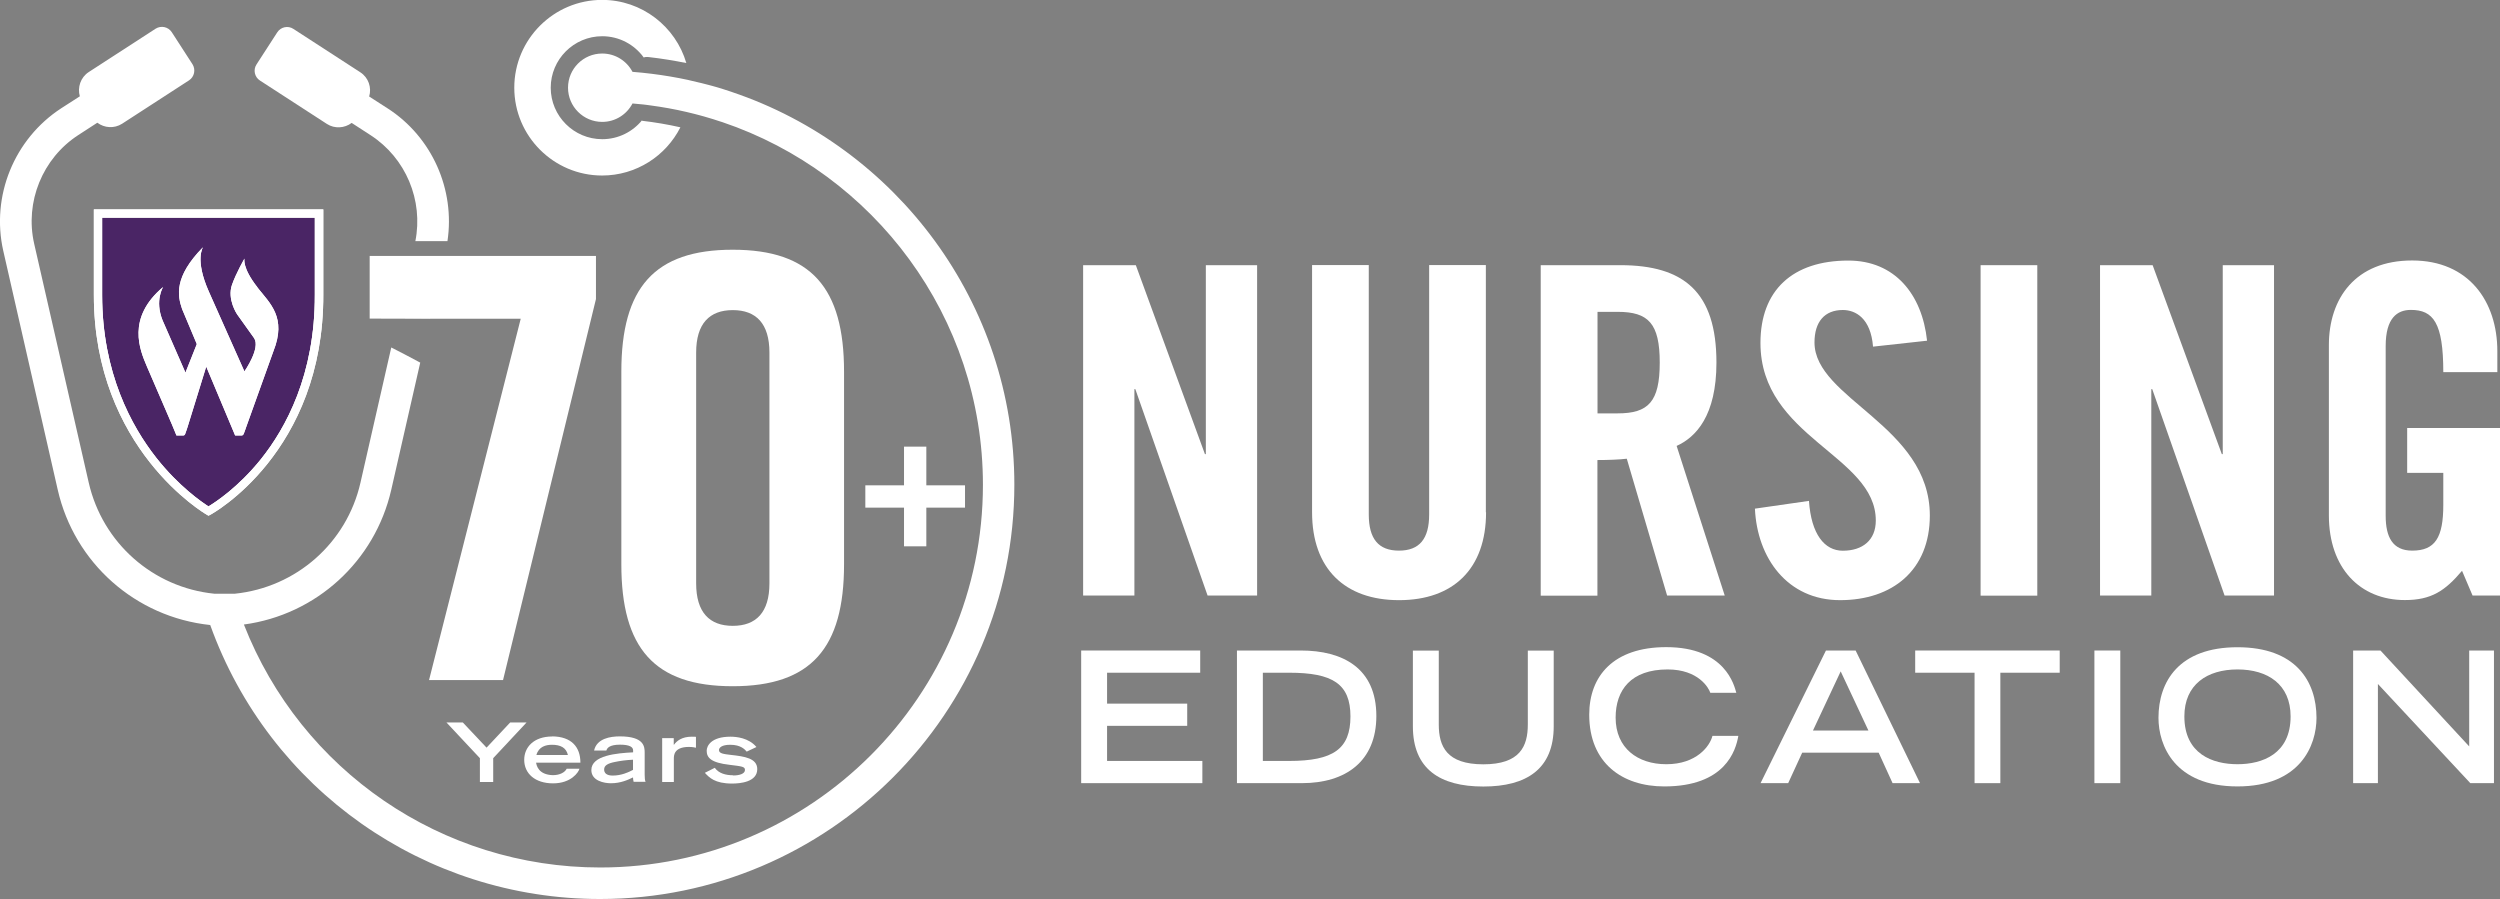 <?xml version="1.0" encoding="UTF-8"?><svg id="Layer_2" xmlns="http://www.w3.org/2000/svg" xmlns:xlink="http://www.w3.org/1999/xlink" viewBox="0 0 244.27 87.84"><rect x="0" y="0" width="244.27" height="87.84" fill="#808080" stroke="none"/><defs><style>.cls-1{fill:none;}.cls-1,.cls-2,.cls-3{stroke-width:0px;}.cls-4{clip-path:url(#clippath-1);}.cls-5{clip-path:url(#clippath);}.cls-2{fill:#fff;}.cls-3{fill:#4a2565;}</style><clipPath id="clippath"><rect class="cls-1" x="9.16" y="20.47" width="22.42" height="29.93"/></clipPath><clipPath id="clippath-1"><rect class="cls-1" x="9.16" y="20.47" width="22.42" height="29.93"/></clipPath></defs><path class="cls-2" d="M178.41,63.56l-6.39,12.96h2.7l1.37-2.98h7.47l1.36,2.98h2.68l-6.29-12.96h-2.89ZM177.14,71.38l2.71-5.78,2.71,5.78h-5.42Z"/><path class="cls-2" d="M218.62,63.24c-5.71,0-7.72,3.35-7.72,6.9,0,2.7,1.58,6.7,7.72,6.7s7.72-4.01,7.72-6.7c0-3.55-2.01-6.9-7.72-6.9ZM218.62,74.67c-2.43,0-5.19-1-5.19-4.67,0-3.12,2.23-4.59,5.19-4.59s5.19,1.46,5.19,4.59c0,3.67-2.76,4.67-5.19,4.67Z"/><rect class="cls-2" x="204.64" y="63.56" width="2.53" height="12.96"/><polygon class="cls-2" points="187.13 65.73 192.93 65.73 192.93 76.52 195.45 76.52 195.45 65.73 201.25 65.73 201.25 63.56 187.13 63.56 187.13 65.73"/><polygon class="cls-2" points="241.26 72.93 232.59 63.56 229.92 63.56 229.92 76.52 232.34 76.52 232.34 66.83 241.37 76.52 243.68 76.52 243.68 63.56 241.26 63.56 241.26 72.93"/><path class="cls-2" d="M149.28,70.79c0,2.14-.77,3.89-4.35,3.89s-4.35-1.75-4.35-3.89v-7.22h-2.53v7.4c0,4.17,2.65,5.88,6.88,5.88s6.88-1.71,6.88-5.88v-7.4h-2.53v7.22Z"/><polygon class="cls-2" points="108.17 70.92 116 70.92 116 68.75 108.17 68.75 108.17 65.73 117.27 65.73 117.27 63.56 105.64 63.56 105.64 76.52 117.48 76.52 117.48 74.35 108.17 74.35 108.17 70.92"/><path class="cls-2" d="M162.8,74.67c-2.78,0-4.94-1.57-4.94-4.55,0-2.7,1.5-4.71,5.08-4.71,3.03,0,4.03,1.83,4.17,2.28h2.54c-.2-.7-1.05-4.46-6.85-4.46-5.15,0-7.52,2.82-7.52,6.6,0,4.73,3.23,7.01,7.33,7.01,5.95,0,6.99-3.49,7.24-4.94h-2.53c-.25,1-1.55,2.77-4.51,2.77h0Z"/><path class="cls-2" d="M127.1,63.56h-6.24v12.96h6.35c4.28,0,7.27-2.14,7.27-6.56,0-4.68-3.28-6.4-7.38-6.4h0ZM125.96,74.35h-2.57v-8.62h2.57c4.25,0,5.99,1.09,5.99,4.27s-1.68,4.35-5.99,4.35Z"/><rect class="cls-2" x="193.52" y="25.91" width="5.54" height="32.29"/><path class="cls-2" d="M156.09,44.95c.98,0,2.15-.04,2.86-.13l3.94,13.37h5.63l-4.7-14.62c1.88-.85,3.89-2.95,3.89-8.14,0-6.89-3.17-9.52-9.39-9.52h-7.78v32.29h5.54v-13.24h0ZM156.09,30.47h1.97c2.99,0,4.11,1.12,4.11,4.96s-1.12,4.96-4.11,4.96h-1.97v-9.93h0Z"/><path class="cls-2" d="M145.18,50.05v-24.15h-5.54v24.37c0,2.37-.94,3.53-2.95,3.53s-2.95-1.16-2.95-3.53v-24.37h-5.54v24.15c0,5.54,3.22,8.59,8.5,8.59s8.5-3.04,8.5-8.59h0Z"/><polygon class="cls-2" points="122.83 25.91 117.82 25.91 117.82 44.37 117.73 44.37 110.98 25.91 105.83 25.91 105.83 58.19 110.84 58.19 110.84 38.02 110.93 38.02 117.99 58.19 122.83 58.19 122.83 25.91"/><polygon class="cls-2" points="222.19 58.19 222.19 25.91 217.18 25.91 217.18 44.37 217.09 44.37 210.33 25.91 205.19 25.91 205.19 58.19 210.2 58.19 210.2 38.02 210.29 38.02 217.36 58.19 222.19 58.19"/><path class="cls-2" d="M235.2,41.82v4.38h3.53v3.13c0,3.22-.81,4.47-3.04,4.47-1.92,0-2.59-1.34-2.59-3.4v-16.59c0-2.73,1.12-3.53,2.46-3.53,2.19,0,3.17,1.25,3.17,6.08h5.28v-2.05c0-4.83-2.77-8.86-8.32-8.86s-8.14,3.71-8.14,8.27v16.64c0,5.14,3.04,8.27,7.42,8.27,2.6,0,3.93-.9,5.59-2.86l1.03,2.42h2.68v-16.37h-9.08,0Z"/><path class="cls-2" d="M180.06,53.81c-1.79,0-3.09-1.61-3.31-4.87l-5.28.76c.22,4.83,3.18,8.94,8.32,8.94s8.77-2.95,8.77-8.27c0-8.77-11.27-11.4-11.27-16.91,0-2.01.98-3.17,2.77-3.17,1.25,0,2.73.81,2.95,3.58l5.28-.58c-.49-4.56-3.17-7.83-7.69-7.83-5.45,0-8.59,2.9-8.59,8.05,0,9.26,11.27,10.96,11.27,17.35,0,1.92-1.29,2.95-3.22,2.95h0Z"/><path class="cls-2" d="M63.12,10.25c.15.02.29.04.44.06h0c-.15-.02-.29-.04-.44-.06Z"/><path class="cls-2" d="M69.58,8.4c-.1-.03-.2-.06-.3-.08.1.03.2.06.3.08Z"/><path class="cls-2" d="M67.86,11.13c.18.04.35.09.53.14-.18-.05-.35-.09-.53-.14Z"/><path class="cls-2" d="M70.57,8.69s-.04-.01-.06-.02c.02,0,.04.01.06.02Z"/><path class="cls-2" d="M68.78,11.38c.18.05.36.1.54.16-.18-.05-.36-.11-.54-.16Z"/><path class="cls-2" d="M67.45,11.03c-.12-.03-.24-.06-.37-.09h0c.12.03.24.06.37.09h0Z"/><path class="cls-2" d="M69.69,11.65c.19.06.39.12.58.19-.19-.06-.39-.13-.58-.19Z"/><path class="cls-2" d="M68.54,8.12c-.1-.03-.2-.05-.3-.07.1.03.2.05.3.07Z"/><path class="cls-2" d="M62.75,11.73c-.92,1.14-2.33,1.87-3.91,1.87-2.77,0-5.03-2.26-5.03-5.03s2.26-5.03,5.03-5.03c1.67,0,3.15.82,4.06,2.08.11-.05.27-.07.51-.04,1.23.14,2.45.34,3.65.58-1.04-3.56-4.34-6.17-8.23-6.17-4.73,0-8.58,3.85-8.58,8.58s3.85,8.58,8.58,8.58c3.34,0,6.24-1.92,7.65-4.71-1.23-.28-2.48-.49-3.75-.64v-.07s.01,0,.01,0Z"/><polygon class="cls-2" points="42.03 31.16 42.03 31.14 39.7 31.14 42.03 31.16"/><path class="cls-2" d="M71.55,9c-.32-.11-.65-.22-.98-.32-.02,0-.04-.01-.06-.02-.31-.09-.62-.19-.93-.27-.1-.03-.2-.06-.3-.08-.25-.07-.49-.13-.74-.19-.1-.03-.2-.05-.3-.07-.28-.07-.57-.13-.85-.2-.05-.01-.1-.03-.16-.04-1.16-.25-2.35-.45-3.55-.6h0c-.62-.08-1.25-.14-1.88-.19-.56-1.06-1.67-1.79-2.96-1.79-1.85,0-3.34,1.5-3.34,3.34s1.5,3.34,3.34,3.34c1.29,0,2.4-.73,2.96-1.8.36.03.72.07,1.07.1h0c.08,0,.16.02.25.03.15.02.29.03.44.06h0c1.19.16,2.37.37,3.52.64h0c.12.03.24.06.37.09.14.03.28.07.41.1.18.04.35.09.53.14.13.04.26.07.4.11.18.05.36.1.54.16.12.04.25.07.37.11.19.06.39.12.58.19.1.03.19.06.29.09h0c14.79,4.99,25.47,18.99,25.47,35.44,0,20.62-16.77,37.39-37.39,37.39-15.48,0-29.23-9.46-34.82-23.74,7.06-.95,12.8-6.17,14.4-13.17l2.83-12.42c-1.01-.54-2.28-1.21-2.83-1.48l-3.01,13.21c-1.34,5.89-6.27,10.23-12.27,10.85h-2.01c-6-.61-10.92-4.96-12.27-10.85L3.34,23.82c-.93-4.08.81-8.36,4.32-10.63l1.85-1.2c.69.52,1.65.59,2.42.1l6.54-4.24c.52-.34.67-1.04.34-1.57l-2.03-3.14c-.34-.52-1.04-.67-1.57-.34l-6.54,4.24c-.8.52-1.12,1.5-.87,2.37l-1.82,1.17C1.38,13.58-.89,19.16.32,24.51l5.32,23.34c1.63,7.16,7.61,12.45,14.9,13.22,5.77,16.06,20.95,26.77,38.09,26.77,22.32,0,40.48-18.16,40.48-40.48,0-17.81-11.56-32.96-27.57-38.36h0Z"/><path class="cls-2" d="M71.64,75.75c-.72,0-1.41-.18-1.8-.73l-.97.49c.42.45.96,1.05,2.66,1.05.8,0,2.46-.15,2.46-1.41,0-1.06-1.23-1.24-2.58-1.39-.68-.08-1.16-.13-1.16-.47,0-.24.28-.52,1.1-.52,1.04,0,1.44.47,1.61.67l.95-.45c-.75-.9-1.97-1.01-2.53-1.01-1.92,0-2.33.92-2.33,1.37,0,.66.38,1.17,2.25,1.38,1.22.15,1.49.18,1.49.5,0,.38-.55.54-1.16.54h0Z"/><polygon class="cls-2" points="48.19 76.41 48.19 74.08 51.45 70.59 49.85 70.59 47.54 73.05 45.22 70.59 43.62 70.59 46.89 74.08 46.89 76.41 48.19 76.41"/><path class="cls-2" d="M53.96,71.96c-1.82,0-2.74,1.06-2.74,2.28,0,1.34,1.06,2.3,2.82,2.3s2.49-1.08,2.58-1.43h-1.25c-.16.34-.65.63-1.36.63-1.41-.05-1.58-.94-1.63-1.22h4.33c0-1.55-.89-2.55-2.75-2.57h0ZM52.41,73.77c.23-.82.92-1,1.52-1,.82,0,1.39.27,1.56,1h-3.08Z"/><path class="cls-2" d="M58.06,73.33h1.19c.06-.23.29-.57,1.33-.57.94,0,1.28.23,1.28.56v.19c-1.59.08-4.08.29-4.08,1.73,0,1.06,1.26,1.29,1.91,1.29.97,0,1.68-.34,2.16-.57,0,.14.03.29.06.43h1.17c-.07-.12-.09-.41-.09-.7v-2.14c0-.59-.04-1.6-2.43-1.6-.92,0-2.24.2-2.51,1.37h0ZM61.86,75.22c-.44.23-1.13.56-2,.56-.56,0-.84-.23-.83-.6,0-.38.34-.59,1.05-.73.53-.11,1.11-.19,1.77-.22v.98h0Z"/><path class="cls-2" d="M64.7,72.11v4.3h1.14v-2.28c0-.31,0-1.14,1.46-1.15.38,0,.59.06.7.08v-1.07c-.12-.01-.24-.01-.41-.01-.98,0-1.48.43-1.73.78h-.03v-.64h-1.14Z"/><path class="cls-2" d="M40.58,23.56h3.14c.76-5.04-1.5-10.16-5.83-12.96l-1.82-1.17c.26-.87-.06-1.85-.87-2.37l-6.54-4.24c-.52-.34-1.23-.19-1.57.34l-2.03,3.14c-.34.52-.19,1.23.34,1.57l6.54,4.24c.76.49,1.73.42,2.42-.1l1.85,1.2c3.44,2.23,5.17,6.36,4.37,10.37h0Z"/><path class="cls-2" d="M82.47,55.14v-18.83c0-8.18-3.21-11.91-10.88-11.91s-10.88,3.73-10.88,11.91v18.83c0,8.18,3.21,11.91,10.88,11.91s10.88-3.73,10.88-11.91h0ZM75.18,57c0,2.83-1.3,4.15-3.58,4.15s-3.58-1.32-3.58-4.15v-22.55c0-2.83,1.3-4.15,3.58-4.15s3.58,1.32,3.58,4.15v22.55Z"/><polygon class="cls-2" points="39.7 31.14 42.03 31.14 50.88 31.14 41.92 66.45 49.15 66.45 58.23 29.22 58.23 25.01 43.43 25.01 40.26 25.01 36.12 25.01 36.12 31.13 39.7 31.14"/><g class="cls-5"><g class="cls-4"><path class="cls-3" d="M9.98,21.26v7.57c0,7.61,2.88,12.84,5.29,15.9,2.2,2.79,4.43,4.32,5.1,4.75.67-.4,2.91-1.86,5.12-4.61,2.42-3.02,5.3-8.25,5.27-16.07v-7.53H9.98h0Z"/><path class="cls-2" d="M20.37,50.39l-.2-.12c-.11-.06-11-6.42-11-21.45v-8.36h22.42v8.28c.06,15.49-10.9,21.48-11.01,21.54l-.21.11ZM9.98,21.26v7.57c0,7.61,2.88,12.84,5.29,15.9,2.2,2.79,4.43,4.32,5.1,4.75.67-.4,2.91-1.86,5.12-4.61,2.42-3.02,5.3-8.25,5.27-16.07v-7.53H9.98h0Z"/><path class="cls-2" d="M25.16,28.08c-1.53-1.94-1.27-2.82-1.27-2.82,0,0-.81,1.4-1.22,2.56-.5,1.42.49,2.88.49,2.88l1.67,2.34c.65.98-.95,3.25-.95,3.25l-3.47-7.79c-1.41-3.16-.57-4.35-.57-4.35-2.87,2.92-2.49,4.75-2.05,6.04,0,0,.63,1.51,1.44,3.43l-1.11,2.79-2.24-5.12c-.78-1.94.06-3.25.06-3.25-3.61,3.04-2.27,6.16-1.59,7.76,1.54,3.59,2.55,5.87,2.79,6.5.05.13.1.25.1.25h.69c.06-.01.1-.04.14-.09.03-.05.26-.75.26-.75l1.82-5.89c1.18,2.83,2.66,6.32,2.75,6.55.04.12.08.18.08.18h.67s.08-.03.12-.08c.06-.07.29-.76.29-.76l2.66-7.41c1.3-3.27-.32-4.64-1.56-6.2"/><path class="cls-2" d="M20.37,50.39l-.2-.12c-.11-.06-11-6.42-11-21.45v-8.36h22.42v8.28c.06,15.49-10.9,21.48-11.01,21.54l-.21.11ZM9.98,21.26v7.57c0,7.61,2.88,12.84,5.29,15.9,2.2,2.79,4.43,4.32,5.1,4.75.67-.4,2.91-1.86,5.12-4.61,2.42-3.02,5.3-8.25,5.27-16.07v-7.53H9.98h0Z"/><path class="cls-2" d="M25.16,28.08c-1.53-1.94-1.27-2.82-1.27-2.82,0,0-.81,1.4-1.22,2.56-.5,1.42.49,2.88.49,2.88l1.67,2.34c.65.98-.95,3.25-.95,3.25l-3.47-7.79c-1.41-3.16-.57-4.35-.57-4.35-2.87,2.92-2.49,4.75-2.05,6.04,0,0,.63,1.51,1.44,3.43l-1.11,2.79-2.24-5.12c-.78-1.94.06-3.25.06-3.25-3.61,3.04-2.27,6.16-1.59,7.76,1.54,3.59,2.55,5.87,2.79,6.5.05.13.1.25.1.25h.69c.06-.01.1-.04.14-.09.03-.05.26-.75.26-.75l1.82-5.89c1.18,2.83,2.66,6.32,2.75,6.55.04.12.08.18.08.18h.67s.08-.03.12-.08c.06-.07.29-.76.29-.76l2.66-7.41c1.3-3.27-.32-4.64-1.56-6.2"/></g></g><path class="cls-2" d="M88.33,43.64h2.18v3.78h3.78v2.18h-3.78v3.78h-2.18v-3.78h-3.78v-2.18h3.78v-3.78Z"/></svg>